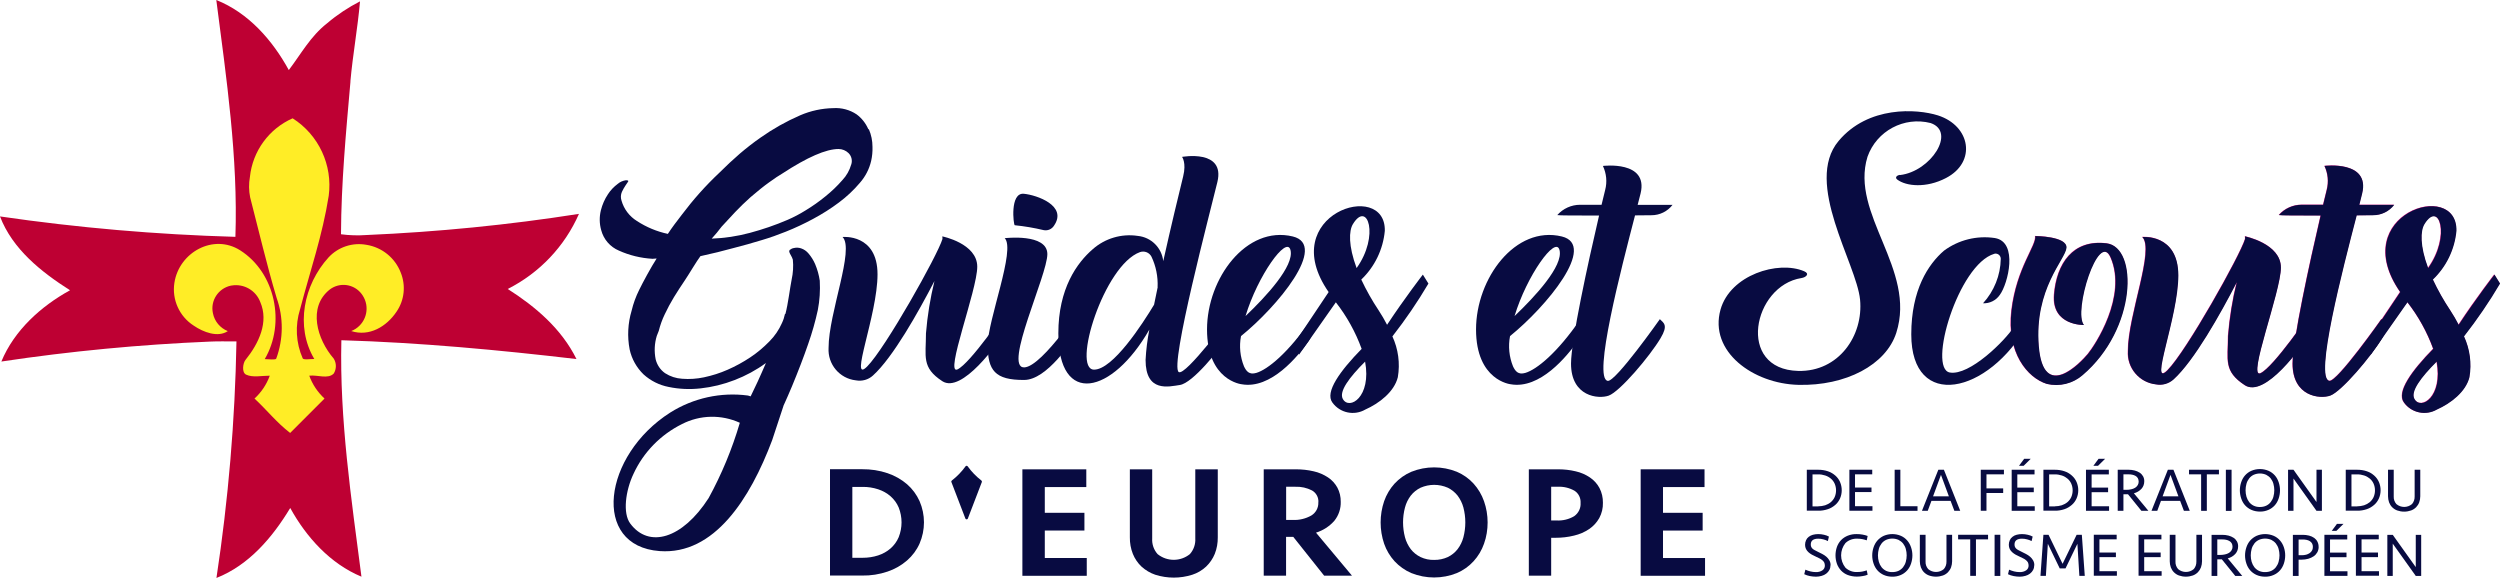 <svg width="173" height="40" viewBox="0 0 173 40" fill="none" xmlns="http://www.w3.org/2000/svg">
<g clip-path="url(#clip0_7212_21704)">
<path d="M140.821 16.326C140.821 16.326 143.038 16.336 142.976 17.138C142.913 17.94 140.738 19.96 141.061 23.939C141.373 27.798 143.933 25.121 144.464 24.481C144.943 23.898 147.207 20.507 146.036 17.81C145.198 15.878 143.423 21.585 144.188 22.481C144.188 22.481 141.95 22.549 142.122 20.387C142.294 18.226 143.429 16.544 145.76 16.831C147.941 17.102 147.857 22.747 144.095 25.949C143.418 26.538 142.497 26.767 141.623 26.559C140.29 26.142 138.817 24.408 139.177 21.455C139.536 18.502 140.92 16.982 140.816 16.32" fill="#F12991"/>
<path d="M170.486 23.257C170.897 24.142 171.033 25.132 170.866 26.095C170.616 27.106 169.57 27.907 168.618 28.329C167.848 28.777 166.859 28.569 166.338 27.845C165.802 27.126 166.874 25.653 168.363 24.127C167.941 22.965 167.338 21.877 166.578 20.903C165.761 22.08 164.028 24.523 164.028 24.523L163.642 23.82C163.642 23.82 165.188 21.533 166.073 20.195C162.347 14.826 170.044 12.342 169.961 15.961C169.841 17.242 169.263 18.44 168.332 19.331C168.68 20.07 169.081 20.784 169.534 21.46C169.747 21.783 169.94 22.117 170.117 22.46C171.35 20.591 172.594 18.987 172.594 18.987L172.979 19.607C172.23 20.877 171.397 22.101 170.486 23.262M168.597 25.007C167.494 26.116 166.77 27.079 167.057 27.595C167.499 28.392 169.05 27.47 168.597 25.007ZM168.004 18.534C169.596 16.315 168.769 13.816 167.749 15.492C167.468 15.951 167.426 16.987 168.004 18.534Z" fill="#F12991"/>
<path d="M163.065 14.894C162.118 18.549 160.114 26.215 161.181 26.345C161.727 26.413 164.782 22.075 164.782 22.075C165.058 22.346 165.365 22.492 164.834 23.387C164.09 24.642 162.013 27.09 161.243 27.366C160.535 27.621 158.636 27.444 158.636 25.153C158.636 23.575 159.802 18.221 160.577 14.904C159.068 14.904 157.751 14.904 157.683 14.873C158.084 14.42 158.662 14.159 159.265 14.159H160.749C160.842 13.774 160.926 13.42 160.999 13.133C161.144 12.576 161.087 11.993 160.842 11.472C160.842 11.472 164.007 11.076 163.45 13.373C163.403 13.561 163.335 13.831 163.252 14.165H165.662C165.313 14.618 164.777 14.883 164.204 14.883L163.06 14.894" fill="#F12991"/>
<path d="M160.171 22.18C160.171 22.414 160.098 22.648 159.973 22.846C159.26 24.044 156.71 27.549 155.326 26.648C153.837 25.674 154.165 24.903 154.165 23.242C154.269 21.987 154.467 20.742 154.769 19.518C153.629 21.721 151.818 24.955 150.392 26.247C150.064 26.544 149.617 26.674 149.179 26.59C148.019 26.465 147.165 25.445 147.238 24.284C147.238 21.789 149.106 17.264 148.232 16.389C148.232 16.389 150.725 16.139 150.725 19.045C150.725 21.95 148.669 26.919 149.981 25.606C151.282 24.304 155.003 17.665 155.347 16.529C155.352 16.467 155.347 16.404 155.336 16.342C155.336 16.342 157.829 16.842 157.829 18.503C157.829 20.164 155.482 26.242 156.419 25.814C157.335 25.398 159.869 21.659 159.869 21.659L160.187 22.18H160.171Z" fill="#F12991"/>
<path d="M24.253 5.635C23.94 9.186 23.612 12.67 23.597 16.211C24.18 16.29 24.768 16.305 25.356 16.264C30.279 16.05 35.192 15.566 40.064 14.8C39.075 17.055 37.331 18.888 35.135 19.997C37.066 21.226 38.856 22.752 39.892 24.846C34.505 24.216 29.046 23.705 23.623 23.544C23.493 29.048 24.31 34.48 25.012 39.906C22.853 39.011 21.192 37.167 20.084 35.152C18.861 37.183 17.227 39.109 14.978 39.995C15.801 34.579 16.264 29.111 16.363 23.627C15.592 23.627 15.15 23.611 14.536 23.638C9.701 23.841 4.882 24.299 0.094 25.018C0.989 22.856 2.831 21.195 4.845 20.086C2.857 18.82 0.864 17.242 0 14.977C5.397 15.764 10.836 16.232 16.29 16.389C16.477 10.905 15.671 5.432 14.968 0C17.201 0.891 18.856 2.786 19.985 4.848C20.833 3.734 21.484 2.51 22.639 1.609C23.337 1.015 24.102 0.51 24.913 0.094C24.752 1.948 24.414 3.765 24.247 5.64" fill="#BE0033"/>
<path d="M19.142 20.612C19.626 21.971 19.615 23.461 19.116 24.815C19.069 24.924 18.611 24.851 18.32 24.851C19.771 22.383 19.064 18.873 16.618 17.321C14.77 16.149 12.397 17.456 12.069 19.565C11.887 20.732 12.412 21.898 13.406 22.534C14.073 22.992 15.077 23.372 15.764 22.914C15.233 22.7 14.843 22.237 14.734 21.674C14.546 20.81 15.103 19.956 15.967 19.768C15.988 19.768 16.009 19.758 16.03 19.758C16.878 19.617 17.711 20.096 18.012 20.904C18.606 22.278 17.924 23.747 16.982 24.913C16.815 25.122 16.711 25.773 17.029 25.924C17.487 26.142 18.106 25.997 18.668 25.997C18.45 26.601 18.085 27.148 17.612 27.58C18.45 28.356 19.163 29.262 20.079 29.96L22.457 27.58C21.983 27.142 21.619 26.601 21.401 25.997C21.983 25.929 22.702 26.257 23.097 25.846C23.29 25.533 23.29 25.132 23.097 24.82C21.937 23.481 21.276 21.253 22.826 20.029C23.519 19.508 24.502 19.649 25.023 20.341C25.049 20.378 25.075 20.409 25.096 20.445C25.601 21.216 25.382 22.247 24.612 22.752C24.513 22.815 24.414 22.867 24.305 22.909C25.554 23.315 26.751 22.601 27.443 21.565C27.989 20.768 28.093 19.753 27.729 18.857C27.334 17.841 26.433 17.112 25.356 16.941C24.393 16.764 23.404 17.092 22.738 17.81C21.021 19.695 20.412 22.586 21.749 24.841C21.453 24.841 21.01 24.919 20.948 24.799C20.474 23.726 20.412 22.518 20.766 21.398C21.468 18.722 22.317 16.284 22.748 13.55C23.029 11.426 22.056 9.332 20.25 8.187C18.611 8.91 17.482 10.457 17.294 12.243C17.211 12.712 17.216 13.191 17.31 13.655C17.924 16.029 18.444 18.263 19.137 20.596" fill="#FFED26"/>
<path d="M125.031 32.507H125.822C126.051 32.507 126.275 32.538 126.488 32.611C126.675 32.673 126.852 32.777 127.003 32.907C127.144 33.032 127.258 33.184 127.331 33.355C127.487 33.72 127.487 34.131 127.331 34.491C127.253 34.663 127.144 34.819 127.003 34.938C126.852 35.069 126.681 35.173 126.488 35.235C126.275 35.308 126.046 35.345 125.822 35.34H125.031V32.496V32.507ZM125.822 35.037C125.983 35.037 126.15 35.011 126.301 34.965C126.441 34.918 126.577 34.845 126.691 34.751C126.8 34.657 126.894 34.538 126.957 34.402C127.087 34.105 127.087 33.762 126.957 33.465C126.894 33.329 126.806 33.209 126.691 33.116C126.577 33.022 126.441 32.944 126.301 32.902C126.145 32.85 125.983 32.824 125.822 32.829H125.426V35.043H125.822V35.037Z" fill="#080B41"/>
<path d="M127.971 32.506H129.559V32.824H128.367V33.735H129.507V34.053H128.367V35.027H129.574V35.344H127.977V32.501L127.971 32.506Z" fill="#080B41"/>
<path d="M131.505 32.506V35.032H132.692V35.349H131.11V32.506H131.505Z" fill="#080B41"/>
<path d="M135.643 35.349H135.242L134.982 34.662H133.655L133.4 35.349H132.999L134.133 32.506H134.518L135.648 35.349H135.643ZM133.769 34.344H134.862L134.315 32.86L133.769 34.344Z" fill="#080B41"/>
<path d="M137.069 35.349V32.506H138.672V32.824H137.464V33.797H138.62V34.115H137.464V35.344H137.069V35.349Z" fill="#080B41"/>
<path d="M139.203 32.506H140.79V32.829H139.598V33.74H140.738V34.058H139.598V35.032H140.805V35.349H139.208V32.506H139.203ZM139.713 32.235L140.072 31.751H140.524L140.035 32.235H139.713Z" fill="#080B41"/>
<path d="M141.404 32.507H142.195C142.424 32.507 142.648 32.538 142.861 32.611C143.049 32.673 143.226 32.777 143.371 32.907C143.512 33.032 143.626 33.184 143.699 33.355C143.855 33.72 143.855 34.131 143.699 34.491C143.621 34.663 143.512 34.819 143.371 34.938C143.22 35.069 143.049 35.173 142.861 35.235C142.648 35.308 142.419 35.345 142.195 35.34H141.404V32.496V32.507ZM142.195 35.037C142.356 35.037 142.523 35.011 142.674 34.965C142.814 34.918 142.95 34.845 143.064 34.751C143.174 34.657 143.267 34.538 143.33 34.402C143.46 34.105 143.46 33.762 143.33 33.465C143.267 33.329 143.179 33.209 143.064 33.116C142.95 33.022 142.814 32.944 142.674 32.902C142.518 32.85 142.356 32.824 142.195 32.829H141.8V35.043H142.195V35.037Z" fill="#080B41"/>
<path d="M144.344 32.506H145.932V32.829H144.74V33.74H145.88V34.058H144.74V35.032H145.947V35.349H144.35V32.506H144.344ZM144.86 32.235L145.219 31.751H145.672L145.182 32.235H144.86Z" fill="#080B41"/>
<path d="M146.941 35.349H146.546V32.506H147.285C147.431 32.506 147.576 32.522 147.717 32.558C147.842 32.589 147.956 32.641 148.066 32.709C148.164 32.772 148.243 32.86 148.3 32.959C148.357 33.063 148.388 33.188 148.383 33.308C148.383 33.495 148.321 33.678 148.196 33.818C148.055 33.974 147.868 34.084 147.665 34.136L148.669 35.349H148.185L147.259 34.204H146.941V35.349ZM147.993 33.313C147.998 33.157 147.915 33.006 147.779 32.933C147.706 32.891 147.634 32.865 147.556 32.85C147.467 32.829 147.379 32.824 147.285 32.824H146.941V33.896H147.139C147.254 33.896 147.363 33.886 147.477 33.86C147.571 33.839 147.665 33.808 147.748 33.756C147.821 33.709 147.883 33.651 147.93 33.573C147.977 33.495 147.998 33.407 147.998 33.313" fill="#080B41"/>
<path d="M151.527 35.349H151.126L150.866 34.662H149.538L149.283 35.349H148.883L150.017 32.506H150.402L151.532 35.349H151.527ZM149.653 34.344H150.746L150.199 32.86L149.653 34.344Z" fill="#080B41"/>
<path d="M153.551 32.506V32.824H152.713V35.349H152.318V32.824H151.48V32.506H153.546H153.551Z" fill="#080B41"/>
<path d="M154.425 32.506H154.03V35.354H154.425V32.506Z" fill="#080B41"/>
<path d="M156.387 35.402C156.185 35.402 155.982 35.365 155.794 35.282C155.628 35.209 155.477 35.1 155.357 34.964C155.237 34.829 155.149 34.667 155.092 34.495C154.967 34.131 154.967 33.735 155.092 33.365C155.149 33.194 155.237 33.032 155.357 32.897C155.477 32.761 155.628 32.652 155.794 32.579C156.174 32.418 156.601 32.418 156.981 32.579C157.147 32.652 157.298 32.761 157.418 32.897C157.538 33.032 157.626 33.194 157.683 33.365C157.808 33.73 157.808 34.126 157.683 34.495C157.626 34.667 157.538 34.829 157.418 34.964C157.298 35.1 157.147 35.209 156.981 35.282C156.793 35.365 156.59 35.407 156.387 35.402ZM156.387 35.084C156.538 35.084 156.684 35.058 156.819 34.995C156.939 34.938 157.048 34.855 157.132 34.745C157.215 34.636 157.283 34.511 157.319 34.376C157.402 34.079 157.402 33.766 157.319 33.475C157.283 33.339 157.215 33.214 157.132 33.105C157.048 33.001 156.939 32.918 156.819 32.855C156.544 32.735 156.231 32.735 155.956 32.855C155.836 32.912 155.727 32.996 155.643 33.105C155.56 33.214 155.492 33.339 155.456 33.475C155.373 33.772 155.373 34.084 155.456 34.376C155.498 34.511 155.56 34.636 155.643 34.745C155.727 34.85 155.836 34.938 155.956 34.995C156.091 35.058 156.237 35.089 156.387 35.084Z" fill="#080B41"/>
<path d="M160.301 35.349L158.709 33.115V35.349H158.334V32.506H158.709L160.301 34.74V32.506H160.676V35.349H160.296H160.301Z" fill="#080B41"/>
<path d="M162.326 32.507H163.117C163.346 32.507 163.57 32.538 163.783 32.611C163.97 32.673 164.147 32.777 164.293 32.907C164.433 33.032 164.548 33.184 164.621 33.355C164.777 33.72 164.777 34.131 164.621 34.491C164.543 34.663 164.433 34.819 164.293 34.938C164.142 35.069 163.97 35.173 163.783 35.235C163.57 35.308 163.341 35.345 163.117 35.34H162.326V32.496V32.507ZM163.117 35.037C163.278 35.037 163.445 35.011 163.596 34.965C163.736 34.918 163.871 34.845 163.986 34.751C164.095 34.657 164.189 34.538 164.251 34.402C164.381 34.105 164.381 33.762 164.251 33.465C164.189 33.329 164.1 33.209 163.986 33.116C163.871 33.022 163.736 32.944 163.596 32.902C163.439 32.85 163.278 32.824 163.117 32.829H162.721V35.043H163.117V35.037Z" fill="#080B41"/>
<path d="M167.088 32.506H167.483V34.344C167.483 34.485 167.457 34.625 167.41 34.761C167.364 34.886 167.291 35 167.197 35.099C167.098 35.198 166.978 35.276 166.848 35.323C166.536 35.433 166.198 35.433 165.886 35.323C165.755 35.276 165.636 35.198 165.537 35.099C165.443 35.005 165.37 34.886 165.323 34.761C165.277 34.625 165.251 34.485 165.251 34.344V32.506H165.646V34.36C165.636 34.553 165.703 34.735 165.828 34.881C166.141 35.146 166.599 35.146 166.911 34.881C167.036 34.735 167.098 34.553 167.093 34.36V32.506H167.088Z" fill="#080B41"/>
<path d="M126.67 39.115C126.67 39.23 126.644 39.344 126.592 39.443C126.54 39.542 126.467 39.625 126.379 39.693C126.285 39.766 126.176 39.818 126.061 39.849C125.937 39.886 125.801 39.907 125.671 39.907C125.531 39.907 125.39 39.891 125.25 39.865C125.114 39.839 124.979 39.797 124.854 39.735L124.932 39.422C125.047 39.474 125.161 39.511 125.281 39.542C125.406 39.573 125.536 39.589 125.661 39.589C125.817 39.594 125.973 39.558 126.108 39.469C126.223 39.391 126.285 39.266 126.28 39.131C126.28 39.058 126.264 38.985 126.233 38.917C126.197 38.86 126.155 38.803 126.098 38.761C126.035 38.709 125.968 38.667 125.9 38.636C125.822 38.599 125.744 38.563 125.661 38.521C125.562 38.474 125.468 38.428 125.38 38.381C125.296 38.334 125.213 38.276 125.14 38.209C125.073 38.146 125.015 38.073 124.974 37.99C124.932 37.902 124.911 37.803 124.911 37.704C124.911 37.594 124.932 37.48 124.979 37.381C125.021 37.287 125.083 37.209 125.166 37.147C125.25 37.084 125.348 37.032 125.453 37.006C125.572 36.975 125.697 36.959 125.822 36.959C125.957 36.959 126.093 36.975 126.223 37.006C126.342 37.032 126.457 37.074 126.561 37.131L126.488 37.443C126.389 37.391 126.285 37.35 126.176 37.324C126.061 37.292 125.942 37.277 125.822 37.277C125.479 37.277 125.307 37.412 125.307 37.678C125.307 37.73 125.312 37.782 125.333 37.834C125.354 37.881 125.38 37.922 125.416 37.959C125.463 38.001 125.515 38.042 125.572 38.068C125.635 38.105 125.713 38.146 125.806 38.188C125.9 38.23 125.994 38.282 126.098 38.334C126.197 38.386 126.296 38.448 126.379 38.521C126.462 38.594 126.535 38.678 126.592 38.776C126.65 38.881 126.681 38.995 126.676 39.115" fill="#080B41"/>
<path d="M128.492 36.959C128.627 36.959 128.762 36.969 128.893 36.995C129.012 37.016 129.132 37.047 129.241 37.089L129.179 37.391C129.075 37.354 128.971 37.328 128.867 37.307C128.757 37.287 128.648 37.276 128.539 37.276C128.232 37.261 127.93 37.365 127.706 37.578C127.305 38.078 127.305 38.786 127.706 39.286C127.93 39.495 128.232 39.604 128.539 39.583C128.648 39.583 128.757 39.573 128.867 39.552C128.971 39.531 129.075 39.505 129.179 39.469L129.241 39.771C129.127 39.818 129.012 39.849 128.893 39.864C128.762 39.89 128.627 39.901 128.492 39.901C128.278 39.901 128.065 39.864 127.867 39.791C127.69 39.724 127.534 39.62 127.404 39.484C127.279 39.349 127.18 39.193 127.118 39.021C126.983 38.641 126.983 38.224 127.118 37.839C127.18 37.667 127.279 37.505 127.404 37.375C127.534 37.24 127.696 37.136 127.867 37.068C128.065 36.99 128.278 36.953 128.492 36.959Z" fill="#080B41"/>
<path d="M130.948 39.907C130.745 39.907 130.542 39.87 130.355 39.787C130.188 39.714 130.038 39.605 129.918 39.469C129.798 39.334 129.71 39.173 129.652 39.001C129.527 38.636 129.527 38.24 129.652 37.871C129.71 37.699 129.798 37.537 129.918 37.402C130.038 37.267 130.188 37.157 130.355 37.079C130.735 36.918 131.162 36.918 131.542 37.079C131.708 37.152 131.859 37.261 131.979 37.402C132.098 37.537 132.187 37.699 132.244 37.871C132.369 38.235 132.369 38.631 132.244 39.001C132.187 39.173 132.098 39.334 131.979 39.469C131.859 39.605 131.708 39.714 131.542 39.787C131.354 39.87 131.151 39.912 130.948 39.907ZM130.948 39.589C131.099 39.589 131.245 39.563 131.38 39.501C131.5 39.443 131.609 39.36 131.693 39.251C131.776 39.141 131.843 39.016 131.88 38.881C131.963 38.584 131.963 38.272 131.88 37.98C131.843 37.845 131.776 37.72 131.693 37.61C131.609 37.506 131.5 37.423 131.38 37.36C131.104 37.24 130.792 37.24 130.516 37.36C130.397 37.418 130.287 37.501 130.204 37.61C130.121 37.72 130.053 37.845 130.017 37.98C129.933 38.277 129.933 38.589 130.017 38.881C130.058 39.016 130.121 39.141 130.204 39.251C130.287 39.355 130.397 39.443 130.516 39.501C130.652 39.563 130.797 39.594 130.948 39.589Z" fill="#080B41"/>
<path d="M134.69 37.006H135.086V38.844C135.086 38.985 135.06 39.125 135.013 39.261C134.966 39.386 134.893 39.5 134.8 39.599C134.701 39.698 134.581 39.776 134.451 39.823C134.139 39.933 133.8 39.933 133.488 39.823C133.358 39.776 133.238 39.698 133.139 39.599C133.046 39.505 132.973 39.386 132.926 39.261C132.879 39.125 132.853 38.985 132.853 38.844V37.006H133.249V38.86C133.238 39.053 133.306 39.235 133.431 39.381C133.743 39.646 134.201 39.646 134.513 39.381C134.638 39.235 134.701 39.053 134.696 38.86V37.006H134.69Z" fill="#080B41"/>
<path d="M137.574 37.006V37.324H136.736V39.849H136.34V37.324H135.502V37.006H137.568H137.574Z" fill="#080B41"/>
<path d="M138.422 37.006H138.026V39.854H138.422V37.006Z" fill="#080B41"/>
<path d="M140.769 39.115C140.769 39.23 140.743 39.344 140.691 39.443C140.639 39.542 140.566 39.625 140.478 39.693C140.384 39.766 140.275 39.818 140.16 39.849C140.035 39.886 139.9 39.907 139.77 39.907C139.629 39.907 139.489 39.891 139.348 39.865C139.213 39.839 139.078 39.797 138.953 39.735L139.031 39.422C139.145 39.474 139.26 39.511 139.379 39.542C139.504 39.573 139.634 39.589 139.759 39.589C139.915 39.594 140.072 39.558 140.207 39.469C140.321 39.396 140.384 39.266 140.379 39.131C140.379 39.058 140.363 38.985 140.332 38.917C140.295 38.86 140.254 38.803 140.196 38.761C140.134 38.709 140.066 38.667 139.999 38.636C139.926 38.599 139.843 38.563 139.759 38.521C139.66 38.474 139.567 38.428 139.478 38.381C139.395 38.334 139.312 38.276 139.239 38.209C139.171 38.146 139.114 38.073 139.072 37.99C139.031 37.902 139.01 37.803 139.01 37.704C139.01 37.594 139.031 37.48 139.078 37.381C139.119 37.287 139.182 37.209 139.265 37.147C139.348 37.079 139.447 37.032 139.551 37.006C139.671 36.975 139.796 36.959 139.921 36.959C140.056 36.959 140.191 36.975 140.321 37.006C140.441 37.032 140.556 37.074 140.66 37.131L140.587 37.443C140.488 37.391 140.384 37.35 140.275 37.324C140.16 37.292 140.04 37.277 139.921 37.277C139.577 37.277 139.405 37.412 139.405 37.678C139.405 37.73 139.411 37.782 139.431 37.834C139.452 37.881 139.478 37.922 139.515 37.959C139.562 38.001 139.614 38.042 139.671 38.068C139.733 38.105 139.811 38.146 139.905 38.188C139.999 38.23 140.092 38.282 140.196 38.334C140.295 38.386 140.394 38.448 140.478 38.521C140.561 38.594 140.634 38.678 140.691 38.776C140.748 38.881 140.779 38.995 140.774 39.115" fill="#080B41"/>
<path d="M143.71 37.006H144.063L144.266 39.849H143.892L143.756 37.631L142.934 39.334H142.533L141.711 37.631L141.576 39.849H141.201L141.404 37.006H141.758L142.731 39.016L143.704 37.006H143.71Z" fill="#080B41"/>
<path d="M144.886 37.005H146.473V37.323H145.281V38.234H146.421V38.552H145.281V39.526H146.489V39.843H144.891V37L144.886 37.005Z" fill="#080B41"/>
<path d="M147.982 37.005H149.57V37.323H148.378V38.234H149.518V38.552H148.378V39.526H149.585V39.843H147.988V37L147.982 37.005Z" fill="#080B41"/>
<path d="M151.985 37.006H152.38V38.844C152.38 38.985 152.354 39.125 152.307 39.261C152.26 39.386 152.188 39.5 152.094 39.599C151.995 39.698 151.875 39.776 151.745 39.823C151.433 39.933 151.095 39.933 150.782 39.823C150.652 39.776 150.533 39.698 150.434 39.599C150.34 39.505 150.267 39.386 150.22 39.261C150.173 39.125 150.147 38.985 150.147 38.844V37.006H150.543V38.86C150.533 39.053 150.6 39.235 150.725 39.381C151.037 39.646 151.495 39.646 151.808 39.381C151.933 39.235 151.995 39.053 151.99 38.86V37.006H151.985Z" fill="#080B41"/>
<path d="M153.437 39.854H153.041V37.011H153.78C153.926 37.011 154.071 37.026 154.212 37.063C154.337 37.094 154.451 37.146 154.561 37.214C154.66 37.276 154.738 37.365 154.795 37.464C154.852 37.568 154.883 37.693 154.878 37.813C154.878 38 154.816 38.182 154.691 38.323C154.55 38.479 154.363 38.589 154.16 38.641L155.164 39.854H154.68L153.754 38.708H153.437V39.854ZM154.488 37.818C154.493 37.662 154.41 37.511 154.274 37.438C154.202 37.396 154.129 37.37 154.051 37.354C153.962 37.334 153.874 37.328 153.78 37.328H153.437V38.401H153.634C153.749 38.401 153.858 38.391 153.973 38.365C154.066 38.344 154.16 38.313 154.243 38.261C154.316 38.214 154.379 38.156 154.425 38.078C154.472 38 154.493 37.912 154.493 37.818" fill="#080B41"/>
<path d="M156.747 39.907C156.544 39.907 156.341 39.87 156.153 39.787C155.987 39.714 155.836 39.605 155.716 39.469C155.596 39.334 155.508 39.173 155.451 39.001C155.326 38.636 155.326 38.24 155.451 37.871C155.508 37.699 155.596 37.537 155.716 37.402C155.836 37.267 155.987 37.157 156.153 37.079C156.533 36.918 156.96 36.918 157.34 37.079C157.506 37.152 157.657 37.261 157.777 37.402C157.897 37.537 157.985 37.699 158.043 37.871C158.167 38.235 158.167 38.631 158.043 39.001C157.985 39.173 157.897 39.334 157.777 39.469C157.657 39.605 157.506 39.714 157.34 39.787C157.153 39.87 156.95 39.912 156.747 39.907ZM156.747 39.589C156.898 39.589 157.043 39.563 157.179 39.501C157.298 39.443 157.408 39.36 157.491 39.251C157.574 39.141 157.642 39.016 157.678 38.881C157.761 38.584 157.761 38.272 157.678 37.98C157.642 37.845 157.574 37.72 157.491 37.61C157.408 37.506 157.298 37.423 157.179 37.36C156.903 37.24 156.591 37.24 156.315 37.36C156.195 37.418 156.086 37.501 156.002 37.61C155.919 37.72 155.851 37.845 155.815 37.98C155.732 38.277 155.732 38.589 155.815 38.881C155.857 39.016 155.919 39.141 156.002 39.251C156.086 39.355 156.195 39.443 156.315 39.501C156.45 39.563 156.596 39.594 156.747 39.589Z" fill="#080B41"/>
<path d="M160.452 37.839C160.452 37.969 160.421 38.094 160.364 38.209C160.301 38.318 160.218 38.417 160.114 38.49C159.999 38.568 159.869 38.63 159.734 38.667C159.583 38.708 159.422 38.729 159.265 38.729H159.063V39.854H158.667V37.011H159.354C159.5 37.011 159.645 37.026 159.786 37.063C159.911 37.094 160.025 37.146 160.135 37.219C160.228 37.287 160.312 37.375 160.364 37.479C160.421 37.594 160.452 37.719 160.447 37.844M160.051 37.844C160.051 37.761 160.036 37.677 159.994 37.604C159.958 37.542 159.906 37.49 159.843 37.448C159.776 37.407 159.697 37.375 159.619 37.36C159.531 37.339 159.437 37.334 159.344 37.334H159.063V38.422H159.271C159.375 38.422 159.479 38.412 159.583 38.386C159.671 38.365 159.755 38.323 159.833 38.271C159.9 38.224 159.958 38.162 159.994 38.089C160.036 38.016 160.051 37.927 160.051 37.844Z" fill="#080B41"/>
<path d="M160.843 37.006H162.43V37.329H161.238V38.24H162.378V38.558H161.238V39.532H162.445V39.849H160.848V37.006H160.843ZM161.358 36.735L161.717 36.251H162.17L161.68 36.735H161.358Z" fill="#080B41"/>
<path d="M163.023 37.005H164.61V37.323H163.419V38.234H164.558V38.552H163.419V39.526H164.626V39.843H163.028V37L163.023 37.005Z" fill="#080B41"/>
<path d="M167.171 39.854L165.578 37.62V39.854H165.204V37.011H165.578L167.171 39.245V37.011H167.546V39.854H167.171Z" fill="#080B41"/>
<path d="M66.965 32.272C67.231 32.642 67.553 32.975 67.912 33.251C67.944 33.278 67.959 33.319 67.944 33.356L66.976 35.881C66.96 35.928 66.903 35.954 66.856 35.933C66.83 35.923 66.814 35.902 66.804 35.881L65.836 33.356C65.82 33.319 65.836 33.278 65.867 33.251C66.231 32.97 66.549 32.642 66.814 32.272C66.846 32.231 66.903 32.22 66.944 32.252C66.955 32.257 66.96 32.267 66.965 32.272Z" fill="#080B41"/>
<path d="M57.436 32.47H59.658C60.257 32.465 60.855 32.553 61.422 32.746C61.917 32.913 62.375 33.173 62.77 33.511C63.14 33.834 63.431 34.23 63.634 34.678C64.04 35.615 64.04 36.678 63.634 37.615C63.437 38.063 63.14 38.459 62.77 38.782C62.375 39.125 61.917 39.386 61.422 39.552C60.855 39.745 60.257 39.839 59.658 39.828H57.436V32.47ZM59.689 38.599C60.059 38.599 60.423 38.547 60.772 38.433C61.089 38.329 61.381 38.167 61.631 37.948C61.87 37.735 62.063 37.474 62.188 37.178C62.453 36.516 62.453 35.777 62.188 35.115C62.063 34.819 61.87 34.558 61.631 34.345C61.381 34.126 61.089 33.965 60.772 33.86C60.423 33.746 60.059 33.688 59.689 33.694H58.982V38.599H59.689Z" fill="#080B41"/>
<path d="M70.754 32.476H75.172V33.705H72.3V35.486H75.042V36.715H72.3V38.615H75.204V39.844H70.749V32.486L70.754 32.476Z" fill="#080B41"/>
<path d="M82.724 32.476H84.27V37.183C84.275 37.574 84.207 37.965 84.062 38.329C83.926 38.662 83.723 38.959 83.463 39.209C83.187 39.464 82.865 39.657 82.506 39.772C81.673 40.037 80.778 40.037 79.945 39.772C79.591 39.652 79.269 39.459 78.993 39.209C78.732 38.964 78.529 38.662 78.394 38.329C78.248 37.965 78.181 37.574 78.186 37.183V32.476H79.732V37.256C79.706 37.657 79.841 38.048 80.106 38.345C80.757 38.871 81.689 38.871 82.339 38.345C82.605 38.048 82.74 37.652 82.714 37.256V32.476H82.724Z" fill="#080B41"/>
<path d="M92.779 34.715C92.795 35.194 92.639 35.663 92.337 36.038C91.999 36.423 91.556 36.709 91.067 36.86L93.555 39.834H91.629L89.495 37.152H88.996V39.834H87.45V32.476H89.651C90.073 32.476 90.5 32.517 90.911 32.616C91.265 32.694 91.598 32.84 91.9 33.038C92.17 33.215 92.389 33.46 92.545 33.741C92.706 34.043 92.784 34.382 92.779 34.725M91.233 34.757C91.254 34.423 91.082 34.106 90.791 33.939C90.437 33.757 90.042 33.668 89.641 33.684H89.001V35.98H89.464C89.912 36.001 90.359 35.892 90.744 35.673C91.062 35.48 91.249 35.126 91.228 34.757" fill="#080B41"/>
<path d="M102.943 36.152C102.943 36.652 102.865 37.152 102.694 37.626C102.537 38.074 102.293 38.485 101.975 38.834C101.653 39.188 101.257 39.469 100.815 39.657C99.805 40.063 98.676 40.063 97.666 39.657C97.224 39.469 96.828 39.188 96.5 38.834C96.183 38.485 95.938 38.074 95.782 37.626C95.459 36.673 95.459 35.637 95.782 34.684C95.938 34.236 96.183 33.819 96.5 33.47C96.828 33.116 97.224 32.835 97.666 32.647C98.676 32.241 99.805 32.241 100.815 32.647C101.257 32.835 101.653 33.116 101.975 33.47C102.293 33.824 102.537 34.236 102.694 34.684C102.86 35.157 102.943 35.652 102.943 36.152ZM99.243 38.746C99.571 38.751 99.894 38.683 100.19 38.548C100.456 38.417 100.685 38.235 100.867 38.001C101.054 37.756 101.189 37.475 101.268 37.178C101.444 36.506 101.444 35.798 101.268 35.121C101.189 34.824 101.049 34.543 100.867 34.298C100.685 34.069 100.456 33.882 100.19 33.751C99.587 33.486 98.905 33.486 98.301 33.751C98.036 33.882 97.807 34.064 97.624 34.298C97.437 34.543 97.302 34.824 97.224 35.121C97.047 35.793 97.047 36.501 97.224 37.178C97.302 37.475 97.442 37.756 97.624 38.001C97.807 38.235 98.036 38.417 98.301 38.548C98.598 38.688 98.92 38.756 99.248 38.746" fill="#080B41"/>
<path d="M110.922 34.793C110.932 35.163 110.844 35.527 110.667 35.855C110.495 36.157 110.256 36.418 109.969 36.611C109.652 36.824 109.298 36.975 108.923 37.063C108.502 37.168 108.07 37.215 107.638 37.215H107.341V39.834H105.795V32.476H107.804C108.221 32.476 108.632 32.517 109.038 32.616C109.392 32.694 109.725 32.84 110.027 33.043C110.302 33.231 110.526 33.475 110.682 33.767C110.849 34.085 110.927 34.439 110.922 34.798M109.376 34.798C109.397 34.46 109.236 34.137 108.949 33.955C108.595 33.757 108.195 33.663 107.794 33.684H107.341V36.017H107.716C108.143 36.038 108.564 35.939 108.934 35.72C109.23 35.512 109.402 35.163 109.376 34.803" fill="#080B41"/>
<path d="M113.534 32.476H117.953V33.705H115.08V35.486H117.823V36.715H115.08V38.615H117.989V39.844H113.534V32.486V32.476Z" fill="#080B41"/>
<path d="M140.389 22.153C140.389 22.247 140.368 22.341 140.327 22.424C137.594 27.309 132.26 28.439 132.26 23.137C132.26 20.044 133.441 18.279 134.524 17.346C135.533 16.602 136.798 16.284 138.042 16.472C139.686 16.737 138.953 19.654 138.385 20.409C138.125 20.789 137.688 21.008 137.225 20.987C137.995 20.143 138.432 19.055 138.453 17.914C138.453 17.716 138.302 17.555 138.104 17.55C138.068 17.55 138.031 17.55 138 17.565C135.507 18.305 133.374 25.512 134.93 25.778C136.293 26.007 138.718 23.616 139.379 22.601C140.072 21.544 140.389 21.799 140.389 22.158" fill="#080B41"/>
<path d="M140.847 16.336C140.847 16.336 143.064 16.347 143.002 17.149C142.939 17.951 140.764 19.971 141.087 23.95C141.399 27.809 143.959 25.132 144.49 24.491C144.969 23.908 147.233 20.518 146.062 17.82C145.224 15.888 143.449 21.596 144.214 22.492C144.214 22.492 141.976 22.559 142.148 20.398C142.32 18.237 143.455 16.555 145.786 16.841C147.967 17.112 147.883 22.757 144.121 25.96C143.444 26.549 142.523 26.778 141.649 26.569C140.316 26.153 138.843 24.419 139.203 21.466C139.562 18.513 140.946 16.992 140.842 16.331" fill="#080B41"/>
<path d="M96.349 23.267C96.76 24.153 96.896 25.142 96.729 26.106C96.48 27.116 95.433 27.918 94.481 28.34C93.711 28.788 92.722 28.579 92.201 27.855C91.665 27.137 92.737 25.663 94.226 24.142C93.804 22.981 93.201 21.893 92.441 20.919C91.624 22.096 89.896 24.538 89.896 24.538L89.511 23.835C89.511 23.835 91.056 21.549 91.941 20.211C88.215 14.841 95.912 12.357 95.829 15.977C95.709 17.258 95.132 18.456 94.2 19.346C94.549 20.086 94.949 20.799 95.402 21.476C95.615 21.799 95.808 22.132 95.985 22.476C97.219 20.606 98.462 19.003 98.462 19.003L98.847 19.622C98.098 20.893 97.265 22.111 96.355 23.278M94.465 25.023C93.362 26.127 92.639 27.095 92.925 27.611C93.367 28.407 94.918 27.486 94.465 25.023ZM93.877 18.549C95.47 16.331 94.642 13.836 93.622 15.508C93.341 15.966 93.3 17.003 93.877 18.549Z" fill="#080B41"/>
<path d="M170.507 23.267C170.918 24.153 171.054 25.142 170.887 26.106C170.637 27.116 169.591 27.918 168.639 28.34C167.868 28.788 166.88 28.579 166.359 27.855C165.823 27.137 166.895 25.663 168.384 24.142C167.962 22.981 167.358 21.893 166.599 20.919C165.781 22.096 164.054 24.538 164.054 24.538L163.668 23.835C163.668 23.835 165.214 21.549 166.099 20.211C162.373 14.841 170.07 12.357 169.987 15.977C169.867 17.258 169.289 18.456 168.358 19.346C168.706 20.086 169.107 20.799 169.56 21.476C169.773 21.799 169.966 22.132 170.143 22.476C171.376 20.606 172.62 19.003 172.62 19.003L173.005 19.622C172.256 20.893 171.423 22.111 170.512 23.278M168.623 25.023C167.52 26.127 166.796 27.095 167.083 27.611C167.525 28.407 169.076 27.486 168.623 25.023ZM168.03 18.555C169.622 16.336 168.795 13.842 167.775 15.513C167.494 15.972 167.452 17.008 168.03 18.555Z" fill="#080B41"/>
<path d="M163.086 14.905C162.138 18.56 160.135 26.221 161.202 26.356C161.748 26.424 164.798 22.086 164.798 22.086C165.074 22.357 165.386 22.502 164.85 23.398C164.106 24.653 162.029 27.101 161.259 27.377C160.551 27.632 158.651 27.455 158.651 25.163C158.651 23.586 159.817 18.232 160.593 14.915C159.083 14.915 157.767 14.915 157.699 14.884C158.1 14.431 158.677 14.17 159.281 14.17H160.764C160.858 13.785 160.941 13.431 161.014 13.144C161.16 12.587 161.103 12.004 160.858 11.483C160.858 11.483 164.022 11.087 163.465 13.384C163.419 13.571 163.351 13.842 163.268 14.175H165.683C165.334 14.629 164.798 14.894 164.225 14.894L163.08 14.905" fill="#080B41"/>
<path d="M113.144 14.905C112.197 18.56 110.193 26.221 111.26 26.356C111.807 26.424 114.862 22.086 114.862 22.086C115.137 22.357 115.45 22.502 114.914 23.398C114.169 24.653 112.093 27.101 111.323 27.377C110.615 27.632 108.715 27.455 108.715 25.163C108.715 23.586 109.881 18.232 110.656 14.915C109.147 14.915 107.83 14.915 107.763 14.884C108.163 14.431 108.741 14.17 109.345 14.17H110.828C110.922 13.785 111.005 13.431 111.078 13.144C111.224 12.587 111.166 12.004 110.922 11.483C110.922 11.483 114.086 11.087 113.529 13.384C113.482 13.571 113.415 13.842 113.326 14.175H115.741C115.392 14.629 114.856 14.894 114.284 14.894L113.139 14.905" fill="#080B41"/>
<path d="M160.192 22.19C160.192 22.424 160.119 22.659 159.994 22.857C159.286 24.054 156.731 27.559 155.347 26.658C153.858 25.684 154.186 24.914 154.186 23.252C154.29 21.997 154.488 20.753 154.79 19.529C153.65 21.732 151.839 24.966 150.413 26.257C150.085 26.554 149.637 26.684 149.2 26.601C148.04 26.476 147.186 25.455 147.259 24.294C147.259 21.799 149.127 17.274 148.253 16.404C148.253 16.404 150.741 16.154 150.741 19.06C150.741 21.966 148.685 26.934 149.996 25.622C151.298 24.32 155.019 17.685 155.362 16.545C155.367 16.482 155.362 16.42 155.352 16.357C155.352 16.357 157.84 16.857 157.84 18.519C157.84 20.18 155.492 26.252 156.429 25.83C157.34 25.413 159.88 21.674 159.88 21.674L160.197 22.195L160.192 22.19Z" fill="#080B41"/>
<path d="M85.399 22.361C85.316 22.71 85.165 23.038 84.952 23.325C84.395 24.173 82.542 26.512 81.642 26.642C80.903 26.746 79.274 27.194 79.274 24.908C79.31 24.205 79.399 23.502 79.534 22.809C76.958 27.303 73.237 28.142 73.237 23.069C73.237 19.96 74.532 18.184 75.615 17.247C76.469 16.492 77.614 16.154 78.738 16.325C79.664 16.419 80.393 17.143 80.497 18.07C81.022 15.716 81.579 13.399 81.876 12.201C82.11 11.253 81.798 10.857 81.798 10.857C81.798 10.857 84.796 10.305 84.244 12.591C83.77 14.565 80.924 25.324 81.569 25.746C82.032 26.048 85.201 21.778 85.201 21.778L85.394 22.356L85.399 22.361ZM80.106 19.867C80.138 19.137 79.992 18.414 79.68 17.758C79.529 17.471 79.196 17.341 78.889 17.445C76.39 18.346 74.147 25.579 75.709 25.579C77.015 25.579 79.055 22.424 79.862 21.085C79.94 20.689 80.023 20.288 80.112 19.872" fill="#080B41"/>
<path d="M90.848 22.643C90.859 22.992 90.749 23.336 90.546 23.622C89.823 24.648 87.949 26.955 85.92 26.59C85.92 26.59 83.526 26.34 83.526 22.799C83.526 19.258 86.253 15.587 89.459 16.363C91.931 16.962 88.397 21.221 85.878 23.258C85.743 23.961 85.816 24.69 86.086 25.356C86.242 25.679 86.435 25.955 86.94 25.804C87.726 25.57 89.141 24.424 90.723 22.122L90.848 22.643ZM86.19 21.872C87.58 20.55 89.578 18.409 89.302 17.305C89.042 16.264 87.028 19.091 86.19 21.872Z" fill="#080B41"/>
<path d="M109.464 22.643C109.475 22.992 109.366 23.336 109.163 23.622C108.439 24.648 106.566 26.955 104.536 26.59C104.536 26.59 102.142 26.34 102.142 22.799C102.142 19.258 104.869 15.587 108.075 16.363C110.547 16.962 107.013 21.221 104.494 23.258C104.359 23.961 104.432 24.69 104.702 25.356C104.859 25.679 105.051 25.955 105.556 25.804C106.342 25.57 107.757 24.424 109.34 22.122L109.464 22.643ZM104.807 21.872C106.196 20.55 108.195 18.409 107.919 17.305C107.659 16.264 105.644 19.091 104.807 21.872Z" fill="#080B41"/>
<path d="M75.74 20.82C75.73 21.252 75.131 22.163 74.897 22.528C74.163 23.679 72.435 26.288 70.874 26.293C68.844 26.304 68.355 25.627 68.35 23.887C68.344 22.148 70.301 17.253 69.526 16.482C69.526 16.482 72.472 16.128 72.477 17.581C72.482 19.034 69.422 25.444 70.869 25.424C72.149 25.403 75.188 20.716 75.188 20.716L75.74 20.82ZM70.218 15.581C70.135 15.576 69.864 13.31 70.853 13.409C71.758 13.498 73.882 14.237 72.94 15.612C72.789 15.857 72.503 15.982 72.222 15.925C71.561 15.768 70.895 15.654 70.218 15.586" fill="#080B41"/>
<path d="M69.916 22.029C69.916 22.258 69.843 22.482 69.724 22.68C69.031 23.841 66.549 27.252 65.206 26.377C63.759 25.429 64.077 24.679 64.077 23.065C64.176 21.846 64.374 20.633 64.665 19.446C63.556 21.586 61.797 24.731 60.408 25.986C60.09 26.278 59.653 26.398 59.226 26.32C58.097 26.195 57.27 25.205 57.337 24.075C57.337 21.654 59.154 17.248 58.305 16.399C58.305 16.399 60.725 16.154 60.725 18.982C60.725 21.81 58.727 26.637 60.002 25.367C61.267 24.101 64.889 17.649 65.217 16.54C65.222 16.477 65.217 16.42 65.206 16.357C65.206 16.357 67.626 16.842 67.626 18.456C67.626 20.07 65.347 25.976 66.252 25.565C67.142 25.158 69.609 21.523 69.609 21.523L69.921 22.023L69.916 22.029Z" fill="#080B41"/>
<path d="M131.484 12.113C133.613 11.863 135.388 9.124 133.597 8.514C131.76 8.046 129.866 9.056 129.231 10.847C128.008 14.816 132.629 18.633 131.224 23.028C130.511 25.252 127.727 26.715 124.443 26.632C121.325 26.554 118.244 24.33 119.061 21.419C119.738 19.029 123.038 18.003 124.843 18.768C125.255 18.94 124.984 19.19 124.656 19.242C121.304 19.768 120.128 25.564 124.438 25.668C127.232 25.736 128.96 23.231 128.716 20.732C128.471 18.232 124.807 12.654 127.227 9.759C129.283 7.301 132.655 7.53 134.097 7.983C136.361 8.702 136.798 11.212 134.659 12.321C133.29 13.035 131.906 12.889 131.297 12.431C131.099 12.285 131.261 12.128 131.479 12.102" fill="#080B41"/>
<path d="M60.09 8.946C59.913 8.535 59.637 8.181 59.278 7.915C58.805 7.597 58.237 7.446 57.665 7.483C56.879 7.498 56.098 7.665 55.375 7.978C54.407 8.399 53.491 8.915 52.627 9.524C52.133 9.868 51.654 10.243 51.196 10.633C50.727 11.04 50.249 11.482 49.765 11.967C48.823 12.852 47.964 13.821 47.188 14.852C47.011 15.081 46.84 15.305 46.673 15.529C46.507 15.753 46.356 15.971 46.215 16.185C45.455 16.023 44.732 15.721 44.076 15.294C43.556 14.972 43.176 14.472 43.009 13.883C42.942 13.685 42.952 13.466 43.035 13.279C43.108 13.123 43.191 12.977 43.285 12.836C43.368 12.717 43.431 12.623 43.467 12.566C43.504 12.503 43.457 12.477 43.316 12.472C43.108 12.503 42.905 12.586 42.744 12.727C42.478 12.925 42.249 13.164 42.067 13.446C41.843 13.784 41.682 14.154 41.583 14.544C41.469 14.998 41.474 15.477 41.604 15.93C41.771 16.565 42.223 17.086 42.827 17.341C43.561 17.674 44.352 17.862 45.154 17.909L45.44 17.888C45.07 18.455 44.477 19.554 44.232 20.059C44.003 20.518 43.826 21.002 43.707 21.502C43.447 22.372 43.4 23.288 43.571 24.179C43.712 24.835 44.05 25.439 44.534 25.908C45.023 26.35 45.622 26.652 46.273 26.777C46.996 26.928 47.74 26.959 48.479 26.876C49.286 26.788 50.072 26.595 50.826 26.303C51.602 26.006 52.33 25.611 53.002 25.121C52.809 25.564 52.622 25.996 52.429 26.413C52.263 26.777 52.101 27.11 51.945 27.428L51.758 27.371C49.884 27.121 47.98 27.543 46.382 28.548C41.724 31.511 40.891 37.786 45.648 38.135C49.426 38.411 51.909 34.516 53.434 30.459L54.214 28.095H54.209C54.417 27.637 54.62 27.178 54.808 26.725C55.245 25.668 55.62 24.694 55.927 23.799C56.197 23.033 56.421 22.247 56.593 21.455C56.723 20.788 56.765 20.106 56.728 19.424C56.671 19.028 56.562 18.643 56.406 18.273C56.291 18.008 56.135 17.758 55.947 17.539C55.812 17.377 55.635 17.252 55.432 17.185C55.271 17.133 55.099 17.122 54.938 17.164C54.834 17.18 54.735 17.226 54.652 17.294C54.615 17.341 54.605 17.398 54.626 17.456C54.652 17.528 54.688 17.601 54.73 17.669C54.787 17.763 54.834 17.867 54.865 17.971C54.912 18.429 54.881 18.893 54.782 19.346C54.672 19.887 54.532 21.049 54.355 21.71C54.344 21.721 54.334 21.731 54.319 21.731C54.292 21.84 54.266 21.945 54.235 22.044C54.199 22.153 54.157 22.257 54.11 22.356C53.902 22.83 53.605 23.262 53.241 23.627C52.84 24.038 52.403 24.408 51.925 24.725C51.425 25.059 50.899 25.345 50.353 25.585C49.827 25.819 49.275 25.991 48.713 26.111C48.219 26.215 47.709 26.251 47.204 26.21C46.782 26.184 46.377 26.053 46.023 25.824C45.695 25.595 45.466 25.251 45.372 24.866C45.263 24.324 45.289 23.767 45.45 23.241L45.586 22.898C45.684 22.507 45.82 22.122 45.997 21.757C46.189 21.346 46.403 20.95 46.637 20.564C46.881 20.169 47.136 19.773 47.402 19.382C47.667 18.992 48.214 18.06 48.469 17.726C49.27 17.555 50.041 17.362 50.779 17.159C51.414 16.997 52.065 16.815 52.726 16.612C53.288 16.445 53.845 16.247 54.386 16.029C55.026 15.774 55.656 15.477 56.265 15.149C56.889 14.815 57.493 14.435 58.06 14.008C58.591 13.612 59.075 13.159 59.502 12.654C59.882 12.222 60.153 11.701 60.283 11.139C60.356 10.816 60.387 10.488 60.376 10.16C60.376 9.743 60.293 9.332 60.127 8.946M49.036 34.469C47.215 37.302 44.898 37.958 43.613 36.229C43.082 35.516 43.285 33.959 43.837 32.792C44.529 31.292 45.716 30.079 47.194 29.345C48.443 28.704 49.916 28.673 51.196 29.256C50.665 31.068 49.942 32.813 49.036 34.469ZM58.904 11.383C58.789 11.79 58.581 12.159 58.295 12.461C57.941 12.868 57.55 13.242 57.129 13.581C56.692 13.94 56.228 14.268 55.745 14.56C55.344 14.81 54.927 15.029 54.495 15.216C53.647 15.581 52.773 15.878 51.883 16.117C51.024 16.346 50.139 16.482 49.249 16.513C49.374 16.378 49.494 16.242 49.603 16.107C49.713 15.971 49.822 15.831 49.936 15.685C50.228 15.362 50.54 15.024 50.873 14.675C51.206 14.326 51.56 13.982 51.94 13.643C52.424 13.227 52.851 12.883 53.231 12.612C53.605 12.342 53.907 12.139 54.136 12.008C55.864 10.878 57.165 10.311 58.029 10.311C58.284 10.311 58.534 10.415 58.716 10.592C58.924 10.795 58.997 11.102 58.909 11.378" fill="#080B41"/>
</g>
<defs>
<clipPath id="clip0_7212_21704">
<rect width="173" height="40" fill="white"/>
</clipPath>
</defs>
</svg>
